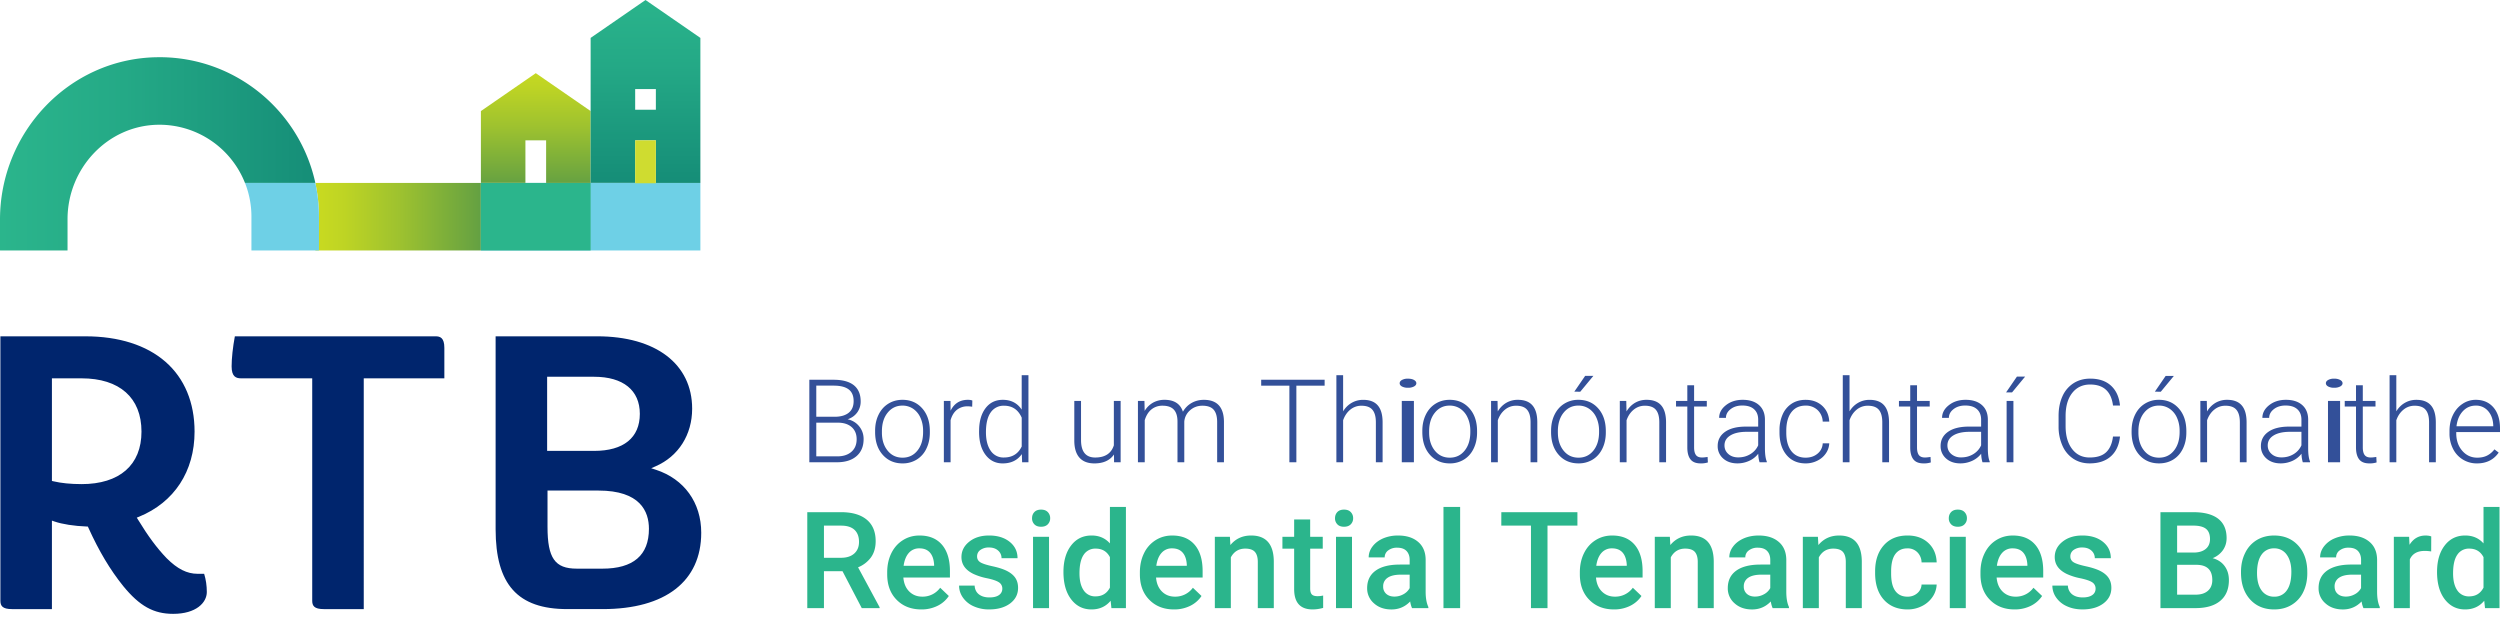 <svg width="150" height="37" xmlns="http://www.w3.org/2000/svg"><defs><linearGradient x1=".258%" y1="50.002%" x2="174.514%" y2="50.002%" id="a"><stop stop-color="#2BB58C" offset="0%"/><stop stop-color="#24A986" offset="22.58%"/><stop stop-color="#138975" offset="63.31%"/><stop stop-color="#006763" offset="100%"/></linearGradient><linearGradient x1="-.89%" y1="50.005%" x2="171.753%" y2="50.005%" id="b"><stop stop-color="#CADB20" offset="0%"/><stop stop-color="#BED424" offset="10.59%"/><stop stop-color="#9EC22F" offset="29.8%"/><stop stop-color="#6AA440" offset="55.44%"/><stop stop-color="#227B58" offset="86.2%"/><stop stop-color="#006763" offset="100%"/></linearGradient><linearGradient x1="50%" y1="-7.533%" x2="50%" y2="180.571%" id="c"><stop stop-color="#CADB20" offset="0%"/><stop stop-color="#BED424" offset="10.59%"/><stop stop-color="#9EC22F" offset="29.8%"/><stop stop-color="#6AA440" offset="55.44%"/><stop stop-color="#227B58" offset="86.2%"/><stop stop-color="#006763" offset="100%"/></linearGradient><linearGradient x1="50.005%" y1="-5.442%" x2="50.005%" y2="175.621%" id="d"><stop stop-color="#2BB58C" offset="0%"/><stop stop-color="#24A986" offset="22.58%"/><stop stop-color="#138975" offset="63.31%"/><stop stop-color="#006763" offset="100%"/></linearGradient></defs><g fill="none"><path d="M11.86 34.428c-.64 0-1.213-.288-1.86-.934-.584-.607-1.115-1.323-1.723-2.322l-.07-.114.125-.05c2.124-.866 3.342-2.728 3.342-5.11 0-1.745-.603-3.194-1.745-4.191-1.144-1-2.804-1.528-4.803-1.528H.024v15.865c0 .302.118.502.692.502h2.399v-5.31l.151.053c.464.162 1.188.274 1.935.302l.07.003.03.064c.638 1.411 1.304 2.526 2.094 3.508.981 1.198 1.82 1.665 2.994 1.665 1.388 0 2.02-.678 2.02-1.309 0-.382-.054-.75-.16-1.094h-.39zm-6.971-5.382c-.646 0-1.214-.057-1.686-.169l-.088-.02V22.7h1.774c2.288 0 3.6 1.165 3.6 3.197 0 2.002-1.312 3.15-3.6 3.15m21.246-8.868H14.091c-.122.655-.194 1.324-.194 1.806 0 .629.276.715.573.715h4.263v13.344c0 .302.118.502.692.502h2.4V22.7h4.836v-1.83c0-.607-.253-.691-.526-.691m13.22 8.008l-.283-.093.273-.12c1.367-.6 2.184-1.891 2.184-3.452 0-2.68-2.182-4.343-5.695-4.343h-6.097v11.574c0 3.315 1.325 4.793 4.295 4.793h2.134c3.755 0 5.908-1.669 5.908-4.58 0-1.807-1.016-3.22-2.72-3.78m-6.526-5.58h2.817c1.745 0 2.745.81 2.745 2.224 0 1.434-.975 2.224-2.745 2.224h-2.817v-4.449zm3.315 11.513h-1.542c-1.308 0-1.75-.633-1.75-2.508v-2.177h3.055c2.505 0 3.03 1.248 3.03 2.296 0 1.585-.94 2.39-2.793 2.39" fill="#00256D"/><path d="M9.568 3.432l-.226.003C4.118 3.556 0 7.948 0 13.173v1.844c0 .006.004.01.01.01h4.033a.01.01 0 00.009-.01v-1.864c0-3.038 2.39-5.62 5.428-5.668a5.523 5.523 0 015.216 3.484.01.01 0 00.009.006h4.203a.01.01 0 00.01-.011c-.938-4.301-4.772-7.532-9.349-7.532" fill="url(#a)"/><path d="M18.92 10.975a9.554 9.554 0 010 4.052h9.934v-4.052H18.92z" fill="url(#b)"/><path fill="#6ED0E6" d="M35.439 10.975h6.584v4.052h-6.584zm-16.302 2.026c0-.695-.076-1.372-.218-2.026H14.7a5.5 5.5 0 01.386 2.026v2.026h4.052v-2.026z"/><path fill="#64C4D9" d="M28.854 10.975h6.585v4.052h-6.585z"/><path fill="#2BB58C" d="M28.854 10.975h6.585v4.052h-6.585z"/><path fill="url(#c)" d="M32.147 4.39l-3.293 2.274v4.31h2.671V8.42h1.242v2.556h2.672V6.664z"/><path d="M38.731 0l-3.293 2.274v8.7h2.672V8.42h1.241v2.556h2.672V2.274L38.73 0zm.62 6.585H38.11V5.343h1.242v1.242z" fill="url(#d)"/><path d="M48.56 27.736v-4.95h1.462c.53 0 .932.11 1.207.327.273.22.411.542.411.969a1.1 1.1 0 01-.209.668c-.14.19-.33.325-.573.407.288.063.52.206.695.425.176.22.264.473.264.76 0 .438-.141.779-.424 1.025-.282.245-.675.369-1.178.369H48.56zm.417-2.73h1.143c.349-.007.62-.09.811-.248.191-.158.287-.387.287-.69 0-.317-.099-.552-.297-.703-.199-.151-.498-.227-.9-.227h-1.044v1.868zm0 .353v2.023h1.255c.359 0 .642-.09.852-.273.21-.182.315-.435.315-.759 0-.305-.1-.546-.3-.724-.202-.178-.479-.266-.832-.266h-1.29zm3.53.482c0-.353.068-.671.205-.954.137-.284.331-.504.582-.662.25-.157.534-.236.852-.236.49 0 .885.172 1.19.516.303.342.455.797.455 1.364v.085c0 .357-.068.676-.206.96a1.53 1.53 0 01-.58.659 1.584 1.584 0 01-.852.231c-.488 0-.884-.172-1.189-.515-.305-.344-.457-.799-.457-1.366v-.082zm.408.113c0 .44.113.8.342 1.083.227.283.526.423.896.423.367 0 .664-.14.892-.423.228-.282.341-.653.341-1.116v-.08c0-.28-.052-.537-.156-.77a1.257 1.257 0 00-.439-.543 1.122 1.122 0 00-.645-.192c-.363 0-.659.142-.888.427-.23.284-.343.656-.343 1.116v.075zm5.416-1.55a1.55 1.55 0 00-.276-.024.997.997 0 00-.644.212c-.175.142-.3.348-.376.618v2.525h-.404v-3.679h.398l.006.586c.216-.435.562-.653 1.038-.653.113 0 .203.015.268.044l-.01.37zm.415 1.458c0-.57.127-1.026.382-1.365.255-.339.602-.508 1.04-.508.495 0 .874.196 1.134.588v-2.064h.405v5.223h-.38l-.017-.49c-.261.372-.644.558-1.15.558-.423 0-.765-.17-1.025-.511-.26-.342-.39-.803-.39-1.383v-.048zm.411.071c0 .47.095.84.283 1.11a.912.912 0 00.795.407c.501 0 .857-.221 1.068-.662V25.06c-.211-.479-.565-.717-1.061-.717a.924.924 0 00-.8.403c-.19.268-.285.664-.285 1.187m7.681 1.337c-.245.356-.636.534-1.173.534-.393 0-.69-.114-.895-.342-.204-.228-.308-.565-.312-1.012v-2.394h.404V26.4c0 .701.283 1.051.85 1.051.59 0 .962-.244 1.119-.73v-2.664h.407v3.68h-.394l-.006-.466zm1.829-3.214l.013.599a1.37 1.37 0 01.51-.5 1.4 1.4 0 01.68-.166c.58 0 .95.238 1.105.714.132-.229.308-.406.527-.529.22-.123.463-.184.728-.184.789 0 1.191.43 1.207 1.29v2.456h-.408V25.31c-.001-.328-.073-.572-.212-.73-.14-.16-.367-.238-.682-.238-.292.005-.54.099-.741.284a1 1 0 00-.337.674v2.435h-.408V25.28c-.002-.315-.076-.55-.222-.706-.147-.155-.371-.232-.675-.232a1.03 1.03 0 00-.66.219c-.183.147-.32.363-.408.651v2.523h-.408v-3.68h.39zm10.811-.917h-1.696v4.597h-.419v-4.597h-1.692v-.354h3.807zm1.109 1.541c.134-.221.305-.39.513-.51.21-.12.437-.18.684-.18.394 0 .688.11.88.333.193.221.29.555.292 1v2.413h-.404v-2.417c-.003-.33-.072-.574-.21-.735-.136-.161-.355-.24-.657-.24a1.03 1.03 0 00-.668.235c-.193.158-.337.37-.43.637v2.52h-.404v-5.223h.404v2.166zm3.393-1.685c0-.078.044-.142.133-.195a.716.716 0 01.363-.08c.154 0 .277.027.367.08.091.053.137.117.137.195 0 .076-.046.14-.137.192a.741.741 0 01-.367.078.73.73 0 01-.363-.078c-.089-.052-.133-.116-.133-.192m.854 4.74h-.727v-3.679h.727v3.68zm.506-1.894c0-.353.069-.671.205-.954.137-.284.331-.504.582-.662.25-.157.534-.236.851-.236.49 0 .887.172 1.19.516.304.342.456.797.456 1.364v.085c0 .357-.068.676-.206.96-.136.285-.33.505-.58.659a1.584 1.584 0 01-.852.231c-.488 0-.884-.172-1.189-.515-.305-.344-.457-.799-.457-1.366v-.082zm.408.113c0 .44.114.8.341 1.083.229.283.527.423.897.423.367 0 .664-.14.892-.423.228-.282.341-.653.341-1.116v-.08c0-.28-.051-.537-.156-.77a1.256 1.256 0 00-.438-.543 1.125 1.125 0 00-.646-.192c-.363 0-.659.142-.887.427-.23.284-.344.656-.344 1.116v.075zm4.104-1.898l.013.63c.138-.227.311-.4.517-.52a1.35 1.35 0 01.683-.177c.395 0 .688.11.881.333.193.222.29.556.292 1v2.414h-.404v-2.418c-.003-.329-.072-.573-.21-.734-.136-.161-.356-.241-.657-.241-.252 0-.474.078-.668.236-.194.157-.337.37-.43.637v2.52h-.405v-3.68h.388zm3.213 1.786c0-.354.068-.672.205-.955.137-.284.331-.504.582-.662a1.56 1.56 0 01.851-.236c.49 0 .887.172 1.19.516.304.342.456.797.456 1.364v.085c0 .357-.069.676-.206.96-.137.285-.33.504-.58.659a1.59 1.59 0 01-.853.23c-.487 0-.884-.17-1.188-.514-.305-.344-.457-.799-.457-1.366v-.081zm.408.112c0 .44.114.8.341 1.083.228.283.526.423.897.423.367 0 .664-.14.892-.423.228-.283.341-.654.341-1.117v-.079c0-.28-.052-.538-.156-.771a1.257 1.257 0 00-.439-.542 1.123 1.123 0 00-.646-.193c-.363 0-.658.143-.888.428-.228.283-.343.656-.343 1.115v.076zm1.635-3.4h.493l-.785.949-.358-.002.65-.947zm2.468 1.502l.014.63c.138-.227.31-.4.517-.52.206-.118.433-.177.683-.177.394 0 .688.11.88.333.194.222.29.556.293 1v2.414h-.405v-2.418c-.002-.329-.072-.573-.209-.734-.137-.161-.356-.241-.658-.241-.251 0-.474.078-.668.236-.194.157-.337.37-.43.637v2.52h-.405v-3.68h.388zm4.07-.941v.941h.762v.334h-.762v2.455c0 .204.037.356.111.456.073.1.196.149.369.149.067 0 .178-.01.33-.034l.016.33a1.342 1.342 0 01-.435.058c-.279 0-.482-.08-.608-.243-.127-.163-.19-.4-.19-.715V24.39h-.677v-.334h.677v-.94h.407zm3.927 4.621a1.92 1.92 0 01-.078-.514 1.41 1.41 0 01-.546.43c-.22.1-.455.151-.702.151-.353 0-.64-.099-.858-.295a.965.965 0 01-.328-.749c0-.358.149-.641.446-.85.299-.208.714-.313 1.247-.313h.737v-.418c0-.262-.08-.47-.243-.62-.16-.151-.398-.227-.71-.227-.283 0-.516.073-.702.218-.186.145-.28.32-.28.524l-.407-.003c0-.292.136-.546.408-.76.272-.214.606-.321 1.003-.321.41 0 .734.102.97.307.237.205.36.492.366.859v1.74c0 .356.038.623.112.8v.04h-.435zm-1.279-.292c.273 0 .516-.066.73-.198.214-.131.37-.307.467-.527v-.81h-.727c-.406.005-.723.08-.952.224-.229.144-.343.342-.343.593 0 .206.077.377.229.512.153.137.352.206.596.206m4.046.016c.284 0 .521-.08.712-.24a.838.838 0 00.311-.62h.392a1.143 1.143 0 01-.211.614c-.129.184-.3.33-.515.433a1.55 1.55 0 01-.688.157c-.483 0-.866-.168-1.148-.503-.282-.336-.423-.787-.423-1.353v-.123a2.3 2.3 0 01.19-.962 1.47 1.47 0 01.546-.646c.236-.152.514-.227.83-.227.405 0 .737.12 1 .36.26.24.401.556.42.948h-.393a1.001 1.001 0 00-.31-.697 1.01 1.01 0 00-.716-.265c-.367 0-.652.132-.855.398-.203.265-.305.636-.305 1.115v.119c0 .47.102.835.305 1.098.204.263.49.394.859.394m2.631-2.78c.133-.221.305-.39.513-.51.208-.12.436-.18.684-.18.394 0 .688.11.88.333.193.221.29.555.293 1v2.413h-.405v-2.417c-.002-.33-.072-.574-.209-.735-.137-.161-.356-.24-.658-.24a1.03 1.03 0 00-.669.235c-.192.158-.337.37-.43.637v2.52h-.404v-5.223h.405v2.166zm4.049-1.565v.941h.762v.334h-.762v2.455c0 .204.037.356.11.456.075.1.197.149.37.149.068 0 .177-.01.33-.034l.017.33a1.348 1.348 0 01-.435.058c-.28 0-.482-.08-.61-.243-.126-.163-.19-.4-.19-.715V24.39h-.676v-.334h.677v-.94h.407zm3.928 4.621a1.94 1.94 0 01-.078-.514 1.42 1.42 0 01-.546.43c-.222.1-.455.151-.702.151-.354 0-.64-.099-.859-.295a.966.966 0 01-.328-.749c0-.358.149-.641.447-.85.298-.208.714-.313 1.246-.313h.738v-.418c0-.262-.08-.47-.243-.62-.162-.151-.398-.227-.709-.227-.283 0-.518.073-.704.218-.186.145-.278.32-.278.524l-.409-.003c0-.292.136-.546.409-.76.271-.214.605-.321 1.003-.321.41 0 .733.102.97.307.237.205.359.492.365.859v1.74c0 .356.038.623.113.8v.04h-.435zm-1.278-.292c.272 0 .515-.066.73-.198.213-.131.369-.307.466-.527v-.81h-.727c-.406.005-.724.08-.952.224-.23.144-.343.342-.343.593 0 .206.076.377.228.512a.865.865 0 00.598.206m3.344-4.849h.493l-.784.948-.358-.001.65-.947zm-.21 5.14h-.408v-3.679h.408v3.68zm6.395-1.543c-.056.522-.243.92-.56 1.197-.315.277-.737.414-1.262.414-.367 0-.692-.091-.974-.275a1.794 1.794 0 01-.654-.78 2.78 2.78 0 01-.235-1.154v-.643c0-.44.077-.83.23-1.17a1.78 1.78 0 01.665-.786c.29-.185.623-.277 1-.277.53 0 .948.142 1.256.428.306.285.485.68.534 1.186h-.42c-.106-.84-.563-1.261-1.37-1.261-.45 0-.807.168-1.074.503-.266.337-.4.8-.4 1.392v.605c0 .572.13 1.028.39 1.368.26.34.61.511 1.052.511.438 0 .767-.106.99-.315.222-.21.36-.524.411-.943h.421zm.697-.35c0-.354.069-.672.206-.955.137-.284.33-.504.582-.662a1.56 1.56 0 01.851-.236c.49 0 .886.172 1.19.516.303.342.455.797.455 1.364v.085c0 .357-.068.676-.205.96-.137.285-.33.504-.58.659-.25.154-.534.23-.854.23-.487 0-.883-.17-1.188-.514-.304-.344-.458-.799-.458-1.366v-.081zm.408.112c0 .44.114.8.342 1.083.228.283.526.423.895.423.368 0 .666-.14.893-.423.228-.283.342-.654.342-1.117v-.079c0-.28-.053-.538-.156-.771a1.257 1.257 0 00-.44-.542 1.12 1.12 0 00-.645-.193c-.363 0-.658.143-.888.428-.228.283-.343.656-.343 1.115v.076zm1.635-3.4h.493l-.785.949-.357-.002.649-.947zm2.468 1.502l.014.63a1.47 1.47 0 01.517-.52 1.35 1.35 0 01.683-.177c.394 0 .688.11.88.333.194.222.29.556.293 1v2.414h-.404v-2.418c-.003-.329-.072-.573-.21-.734-.137-.161-.356-.241-.658-.241-.25 0-.474.078-.667.236-.194.157-.338.37-.431.637v2.52h-.404v-3.68h.387zm5.76 3.68a1.908 1.908 0 01-.078-.514c-.143.186-.325.33-.545.43-.222.1-.456.151-.703.151-.353 0-.64-.099-.858-.295a.967.967 0 01-.329-.749c0-.358.149-.641.447-.85.298-.208.714-.313 1.246-.313h.738v-.418c0-.262-.08-.47-.243-.62-.162-.151-.398-.227-.709-.227-.282 0-.517.073-.703.218-.186.145-.28.32-.28.524l-.408-.003c0-.292.137-.546.408-.76.272-.214.607-.321 1.004-.321.41 0 .734.102.97.307.237.205.359.492.365.859v1.74c0 .356.039.623.113.8v.04h-.435zm-1.278-.292c.272 0 .515-.066.73-.198a1.16 1.16 0 00.466-.527v-.81h-.727c-.406.005-.723.08-.951.224-.23.144-.344.342-.344.593 0 .206.076.377.23.512.153.137.35.206.596.206m2.663-4.449c0-.078.043-.142.133-.195a.707.707 0 01.362-.08.73.73 0 01.368.08c.09.053.137.117.137.195 0 .076-.047.14-.137.192a.743.743 0 01-.368.078.72.72 0 01-.362-.078c-.09-.052-.133-.116-.133-.192m.853 4.74h-.727v-3.679h.727v3.68zm1.362-4.62v.941h.762v.334h-.762v2.455c0 .204.037.356.111.456.075.1.197.149.37.149.067 0 .177-.01.329-.034l.017.33a1.343 1.343 0 01-.435.058c-.28 0-.483-.08-.61-.243-.126-.163-.19-.4-.19-.715V24.39h-.676v-.334h.676v-.94h.408zm2.011 1.565c.134-.221.304-.39.513-.51.208-.12.437-.18.683-.18.394 0 .689.11.88.333.194.221.29.555.294 1v2.413h-.405v-2.417c-.002-.33-.072-.574-.21-.735-.136-.161-.356-.24-.657-.24-.251 0-.475.078-.667.235-.194.158-.338.37-.431.637v2.52h-.404v-5.223h.404v2.166zm4.84 3.124a1.575 1.575 0 01-1.438-.876 2.004 2.004 0 01-.211-.926v-.147c0-.353.068-.672.206-.955.138-.283.328-.506.573-.667a1.41 1.41 0 01.796-.244c.446 0 .8.153 1.063.457.26.305.392.722.392 1.25v.227h-2.625v.08c0 .416.12.764.358 1.041.24.278.541.416.903.416.218 0 .41-.039.577-.119a1.28 1.28 0 00.453-.38l.255.194c-.299.432-.732.649-1.302.649m-.074-3.468c-.307 0-.564.112-.774.336-.21.225-.337.526-.382.905h2.206v-.045c-.01-.353-.112-.64-.302-.862a.937.937 0 00-.748-.334" fill="#335099"/><path d="M50.551 34.273h-1.114v2.214h-1v-5.756h2.025c.663 0 1.176.148 1.538.446.36.299.54.73.54 1.294 0 .386-.093.709-.279.968a1.78 1.78 0 01-.777.6l1.293 2.396v.052h-1.071l-1.155-2.214zm-1.114-.806h1.028c.337 0 .601-.086.791-.256.19-.17.285-.402.285-.698 0-.307-.088-.546-.263-.715-.176-.168-.437-.256-.786-.26h-1.055v1.929zm5.843 3.099c-.609 0-1.102-.192-1.48-.576-.379-.382-.568-.893-.568-1.532v-.118c0-.427.083-.808.247-1.145.166-.336.397-.597.695-.784.297-.188.629-.28.996-.28.582 0 1.032.185 1.35.556.317.372.476.899.476 1.577v.388h-2.795c.03.353.147.633.354.838.207.206.467.309.78.309a1.3 1.3 0 001.076-.534l.518.494a1.71 1.71 0 01-.686.595 2.146 2.146 0 01-.962.212m-.115-3.664a.808.808 0 00-.639.276c-.162.184-.265.442-.31.77h1.83v-.07c-.02-.322-.106-.565-.257-.73-.15-.165-.358-.246-.624-.246m4.973 2.423a.435.435 0 00-.212-.392c-.14-.09-.375-.168-.701-.237a3.585 3.585 0 01-.819-.26c-.48-.233-.72-.569-.72-1.009 0-.369.156-.678.467-.925.31-.248.706-.372 1.187-.372.51 0 .924.127 1.239.38.314.253.472.58.472.983h-.96a.594.594 0 00-.206-.46c-.137-.122-.32-.184-.545-.184a.846.846 0 00-.516.147.46.46 0 00-.2.391c0 .147.061.262.185.343.124.083.375.165.752.248.377.083.673.181.887.296.215.115.375.252.479.413.104.161.156.356.156.586 0 .385-.16.695-.478.935-.32.238-.737.357-1.254.357a2.21 2.21 0 01-.937-.19 1.533 1.533 0 01-.64-.521 1.23 1.23 0 01-.23-.716h.933c.013.226.1.402.258.524s.368.184.628.184c.253 0 .446-.048.578-.144a.447.447 0 00.197-.377m1.784-4.231c0-.148.046-.272.14-.37.094-.099.227-.147.401-.147.175 0 .309.049.403.148a.511.511 0 01.143.37.502.502 0 01-.143.364c-.095.097-.23.146-.403.146-.174 0-.308-.049-.402-.146a.506.506 0 01-.139-.365m1.019 5.393h-.96V32.21h.96v4.278zm.865-2.171c0-.658.154-1.188.459-1.586.306-.4.715-.6 1.23-.6.453 0 .82.16 1.099.475v-2.19h.96v6.072h-.87l-.047-.443c-.287.349-.67.522-1.15.522-.501 0-.907-.2-1.216-.605-.31-.403-.465-.951-.465-1.645m.962.084c0 .434.083.774.25 1.018a.815.815 0 00.714.364c.393 0 .68-.174.862-.524V33.43c-.177-.342-.462-.513-.854-.513a.823.823 0 00-.72.369c-.168.247-.252.618-.252 1.114m5.673 2.166c-.61 0-1.103-.192-1.48-.576-.38-.382-.569-.893-.569-1.532v-.118c0-.427.083-.808.248-1.145a1.88 1.88 0 01.694-.784c.297-.188.63-.28.996-.28.583 0 1.032.186 1.35.557.318.372.476.898.476 1.576v.389h-2.794c.028.352.147.632.353.838.207.206.468.308.781.308a1.3 1.3 0 001.076-.534l.518.494a1.71 1.71 0 01-.686.595 2.157 2.157 0 01-.963.212m-.115-3.664a.807.807 0 00-.638.276c-.163.184-.266.442-.31.77h1.829v-.07c-.02-.322-.106-.565-.257-.73-.15-.165-.358-.246-.624-.246m3.468-.693l.028.494c.316-.381.73-.572 1.245-.572.89 0 1.344.509 1.36 1.53v2.826h-.96v-2.772c0-.27-.06-.472-.177-.603-.117-.13-.31-.195-.575-.195-.387 0-.677.176-.866.526v3.044h-.96V32.21h.905zm4.815-1.039v1.039h.755v.712h-.754v2.388c0 .164.031.28.096.354.065.072.18.108.346.108.111 0 .222-.013.336-.039v.743c-.22.06-.43.091-.633.091-.738 0-1.107-.407-1.107-1.222v-2.423h-.704v-.712h.704v-1.04h.962zm1.491-.076c0-.148.047-.272.14-.37.094-.099.228-.147.401-.147.174 0 .309.049.403.148a.508.508 0 01.143.37.501.501 0 01-.143.364c-.095.097-.23.146-.404.146-.173 0-.308-.049-.4-.146a.505.505 0 01-.14-.365m1.019 5.393h-.96V32.21h.96v4.278zm3.602 0a1.469 1.469 0 01-.111-.4c-.306.32-.68.48-1.123.48-.43 0-.78-.123-1.051-.369a1.174 1.174 0 01-.408-.909c0-.456.17-.806.509-1.05.338-.243.822-.365 1.452-.365h.59v-.28c0-.222-.063-.4-.186-.532-.125-.134-.312-.2-.566-.2a.84.84 0 00-.537.164.506.506 0 00-.21.416h-.96c0-.234.077-.453.232-.657.156-.205.368-.364.635-.482a2.26 2.26 0 01.895-.172c.501 0 .9.125 1.198.377.298.25.45.605.458 1.06v1.93c0 .386.055.693.163.921v.068h-.98zm-1.056-.692c.19 0 .369-.046.536-.139a.914.914 0 00.378-.371v-.806h-.518c-.356 0-.624.062-.802.185a.6.6 0 00-.27.526.56.56 0 00.184.44c.123.11.287.165.492.165m2.942-5.38h1v6.072h-1zm8.037 1.122H92.85v4.95h-.992v-4.95h-1.78l.002-.806h4.565zm2.195 5.029c-.61 0-1.103-.192-1.481-.576-.379-.382-.568-.893-.568-1.532v-.118c0-.427.082-.808.247-1.144.165-.337.397-.598.694-.785.298-.188.63-.28.997-.28.582 0 1.032.185 1.35.556.317.372.476.899.476 1.577v.388H95.76c.028.353.147.633.353.838.208.206.468.309.781.309a1.3 1.3 0 001.076-.534l.518.494c-.172.257-.4.455-.686.595a2.147 2.147 0 01-.963.212m-.114-3.664a.808.808 0 00-.639.276c-.162.184-.265.442-.31.77h1.83v-.07c-.021-.322-.107-.565-.256-.73-.15-.165-.36-.246-.625-.246m3.467-.693l.028.494c.316-.381.73-.572 1.245-.572.89 0 1.343.509 1.36 1.53v2.826h-.96v-2.772c0-.27-.06-.472-.177-.603-.118-.13-.31-.195-.576-.195-.386 0-.676.176-.865.526v3.044h-.96V32.21h.905zm6.167 4.278a1.514 1.514 0 01-.111-.4c-.306.32-.68.48-1.123.48-.43 0-.78-.123-1.051-.369a1.173 1.173 0 01-.407-.909c0-.456.169-.806.508-1.05.338-.243.823-.365 1.453-.365h.588v-.28c0-.222-.061-.4-.185-.532-.124-.134-.313-.2-.565-.2a.84.84 0 00-.538.164.506.506 0 00-.21.416h-.96c0-.234.077-.453.233-.657.155-.205.367-.364.635-.482.267-.114.565-.172.894-.172.501 0 .9.125 1.198.377.298.25.451.605.46 1.06v1.93c0 .386.052.693.16.921v.068h-.98zm-1.056-.692c.19 0 .37-.046.536-.139a.907.907 0 00.377-.371v-.806h-.517c-.356 0-.624.062-.802.185a.602.602 0 00-.27.526.56.56 0 00.184.44c.123.11.287.165.492.165m3.772-3.586l.028.494c.317-.381.73-.572 1.245-.572.89 0 1.344.509 1.36 1.53v2.826h-.96v-2.772c0-.27-.06-.472-.176-.603-.118-.13-.31-.195-.576-.195-.387 0-.676.176-.866.526v3.044h-.96V32.21h.905zm5.37 3.591a.871.871 0 00.596-.21.717.717 0 00.253-.518h.906a1.41 1.41 0 01-.249.744 1.645 1.645 0 01-.632.548 1.893 1.893 0 01-.863.202c-.598 0-1.073-.194-1.423-.581-.35-.388-.526-.922-.526-1.606v-.098c0-.651.174-1.172.522-1.564.347-.391.823-.587 1.424-.587.508 0 .923.148 1.243.444.32.298.488.687.504 1.17h-.906a.88.88 0 00-.25-.606.809.809 0 00-.6-.236c-.31 0-.55.112-.72.337-.168.225-.253.568-.256 1.025v.155c0 .464.084.81.251 1.037.168.229.41.344.726.344m2.483-4.706c0-.148.047-.272.14-.37.093-.099.227-.147.4-.147.175 0 .31.049.404.148a.509.509 0 01.143.37.501.501 0 01-.144.364c-.094.097-.228.146-.402.146-.174 0-.308-.049-.402-.146a.503.503 0 01-.139-.365m1.019 5.393h-.96V32.21h.96v4.278zm2.93.079c-.61 0-1.103-.192-1.481-.576-.379-.382-.568-.893-.568-1.532v-.118c0-.427.083-.808.248-1.144.164-.337.395-.598.693-.785.298-.188.63-.28.997-.28.582 0 1.032.185 1.35.556.316.372.477.899.477 1.577v.388h-2.796c.03.353.148.633.354.838.207.206.467.309.78.31a1.3 1.3 0 001.076-.535l.52.494a1.738 1.738 0 01-.687.595 2.148 2.148 0 01-.963.212m-.116-3.664a.806.806 0 00-.637.276c-.163.184-.266.442-.311.77h1.83v-.07c-.02-.322-.106-.565-.256-.73-.15-.165-.359-.246-.626-.246m4.974 2.423a.438.438 0 00-.21-.392c-.142-.09-.375-.168-.703-.237a3.592 3.592 0 01-.818-.26c-.48-.233-.72-.569-.72-1.009 0-.369.156-.678.467-.925.311-.248.706-.372 1.186-.372.512 0 .925.127 1.24.38.314.253.472.58.472.983h-.961a.594.594 0 00-.206-.46c-.137-.122-.318-.184-.545-.184a.85.85 0 00-.516.147.46.46 0 00-.2.391.39.39 0 00.186.343c.124.083.374.165.752.248.376.083.672.181.887.296.214.115.375.252.478.414.105.16.157.355.157.585 0 .385-.16.695-.479.935-.319.238-.736.357-1.253.357-.351 0-.663-.063-.937-.19a1.535 1.535 0 01-.64-.521 1.231 1.231 0 01-.23-.716h.932a.68.68 0 00.258.524c.158.122.368.184.628.184.253 0 .446-.048.578-.144a.445.445 0 00.197-.377m3.892 1.162v-5.756h1.972c.652 0 1.148.13 1.487.39.34.262.51.651.51 1.168 0 .263-.071.5-.213.71a1.377 1.377 0 01-.625.491c.31.085.551.243.721.476.171.234.255.513.255.84 0 .541-.173.957-.52 1.246-.346.29-.842.435-1.488.435h-2.1zm1-3.333h.98c.312 0 .554-.07.73-.212.175-.14.263-.34.263-.598 0-.285-.082-.49-.244-.617-.162-.127-.414-.19-.757-.19h-.972v1.617zm0 .735v1.791h1.111c.314 0 .558-.077.735-.231.176-.155.265-.37.265-.647 0-.595-.306-.899-.918-.913h-1.193zm3.833.421c0-.42.083-.798.25-1.134a1.82 1.82 0 01.7-.775c.3-.18.645-.27 1.036-.27.576 0 1.046.186 1.405.557.36.372.553.864.583 1.478l.004.225c0 .423-.081.8-.243 1.131a1.8 1.8 0 01-.697.77c-.3.183-.65.274-1.045.274-.603 0-1.086-.201-1.449-.603-.362-.402-.544-.937-.544-1.606v-.048zm.962.081c0 .44.09.785.272 1.034a.89.89 0 00.759.375.875.875 0 00.757-.38c.181-.253.271-.624.271-1.111 0-.432-.093-.775-.278-1.028a.89.89 0 00-.757-.38.882.882 0 00-.748.373c-.184.25-.276.623-.276 1.117m6.385 2.096a1.47 1.47 0 01-.111-.4c-.306.32-.68.48-1.123.48-.429 0-.78-.123-1.05-.369a1.173 1.173 0 01-.408-.908c0-.457.169-.807.507-1.051.34-.243.824-.366 1.454-.366h.589v-.28c0-.222-.063-.399-.186-.532-.125-.133-.312-.2-.565-.2a.84.84 0 00-.537.165.506.506 0 00-.21.416h-.961c0-.234.077-.453.233-.658a1.55 1.55 0 01.635-.48 2.25 2.25 0 01.894-.174c.502 0 .9.126 1.198.378.299.25.451.605.46 1.06v1.93c0 .386.054.692.161.92v.068h-.98v.001zm-1.056-.692c.19 0 .368-.046.536-.139a.909.909 0 00.377-.371v-.806h-.518c-.355 0-.623.062-.802.185a.604.604 0 00-.268.526c0 .185.06.331.183.44.122.11.287.165.492.165m5.119-2.708a2.384 2.384 0 00-.39-.032c-.441 0-.737.17-.89.507v2.925h-.96V32.21h.917l.024.479c.23-.372.553-.557.963-.557.138 0 .251.018.341.054l-.004.902zm.353 1.229c0-.658.153-1.188.459-1.586.305-.4.716-.6 1.23-.6.452 0 .819.159 1.099.475v-2.19h.96v6.072h-.87l-.047-.443c-.287.348-.671.522-1.15.522-.5 0-.905-.202-1.216-.605-.31-.403-.465-.95-.465-1.645m.962.084c0 .434.083.773.25 1.018a.813.813 0 00.713.365c.393 0 .68-.175.863-.525v-1.827c-.178-.342-.462-.514-.855-.514a.82.82 0 00-.719.37c-.17.246-.252.617-.252 1.113" fill="#2BB58C"/><path fill="#CFDC30" d="M38.11 8.419h1.242v2.578H38.11z"/></g></svg>